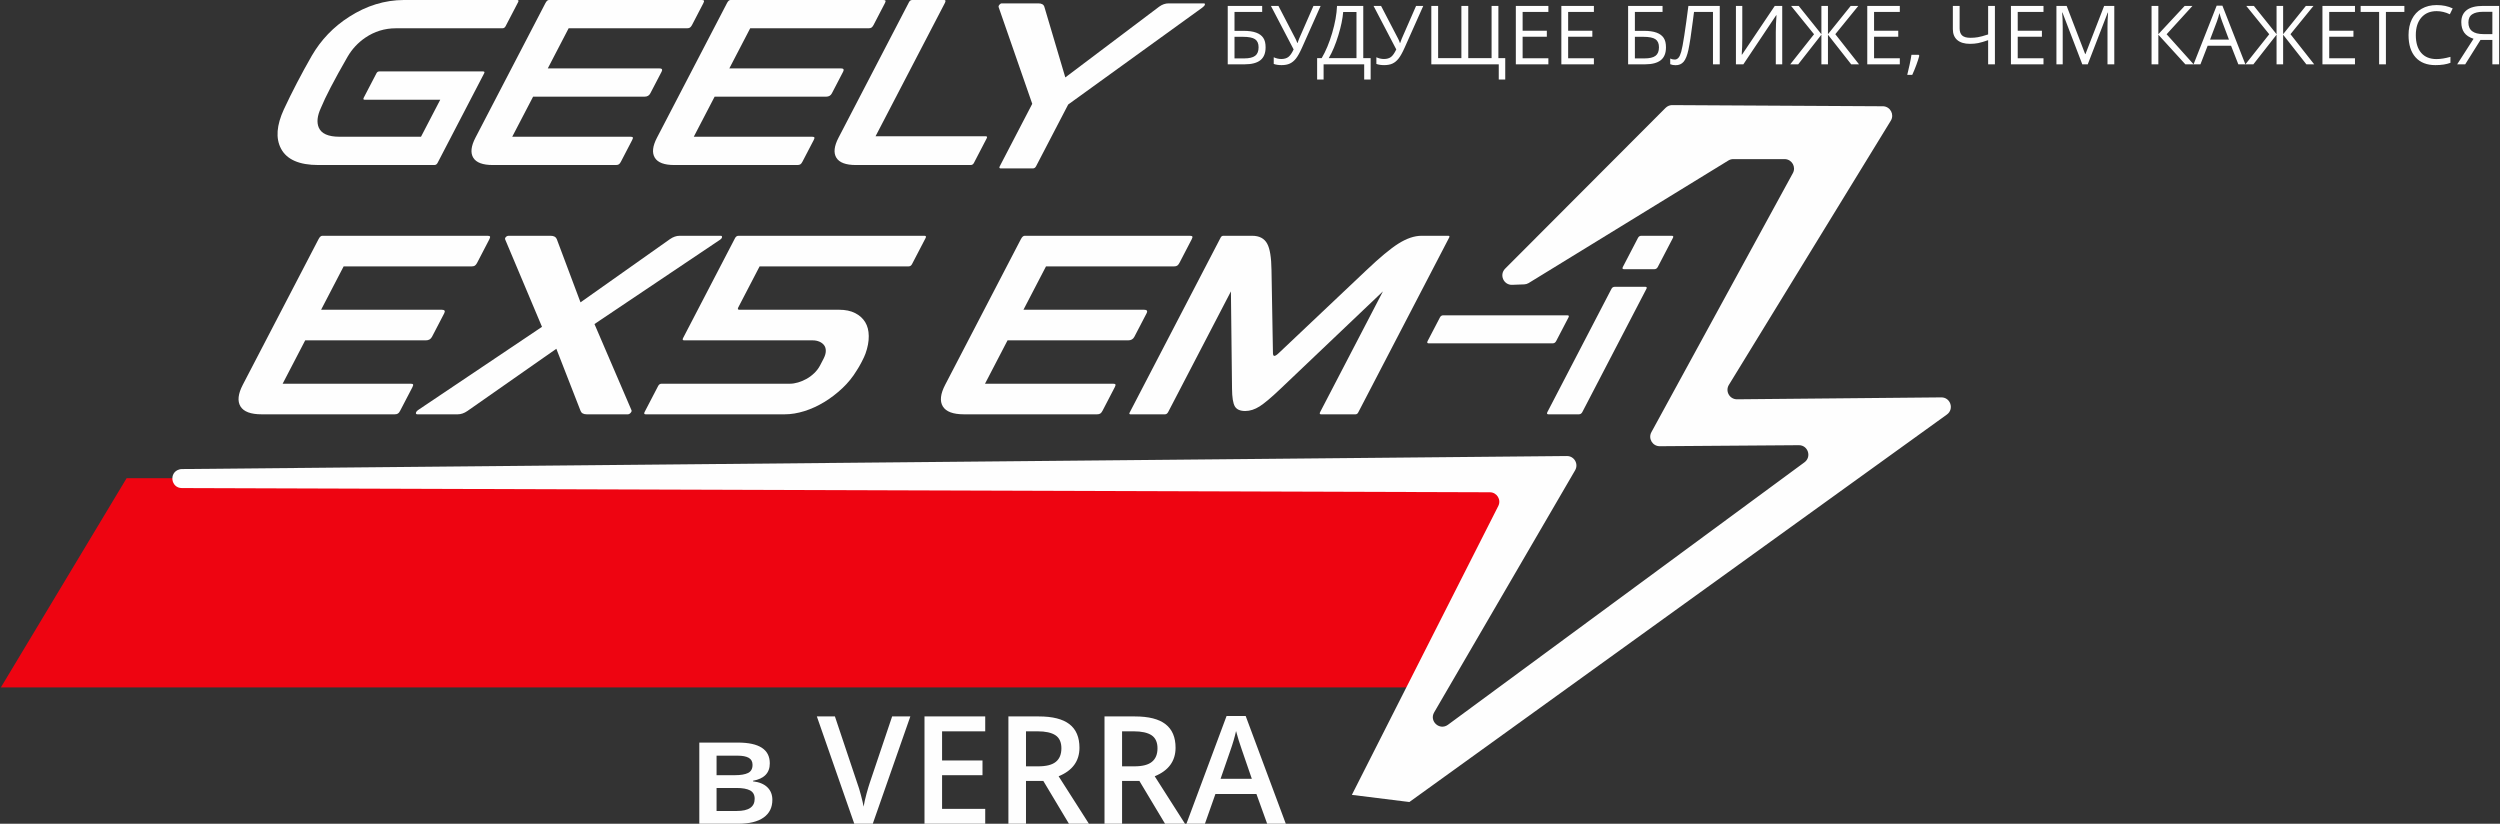 <?xml version="1.0" encoding="UTF-8"?> <svg xmlns="http://www.w3.org/2000/svg" width="2000" height="659" viewBox="0 0 2000 659" fill="none"><rect x="0" y="0" width="2000" height="659" fill="#333333" stroke="none"/><g clip-path="url(#clip0_849_10)"><path d="M1012.48 37.837C1012.48 42.475 1011.12 45.905 1008.36 48.127C1005.6 50.327 1001.43 51.449 995.869 51.449H982.192V4.724H1009.74V9.556H987.607V24.678H994.877C998.997 24.678 1002.34 25.153 1004.91 26.102C1007.5 27.051 1009.39 28.453 1010.62 30.287C1011.88 32.142 1012.48 34.666 1012.48 37.837ZM987.607 46.725H995.265C999.299 46.725 1002.25 46.056 1004.11 44.654C1005.94 43.273 1006.87 41.008 1006.87 37.816C1006.87 34.795 1005.92 32.66 1004.04 31.366C1002.17 30.093 998.911 29.446 994.23 29.446H987.607V46.725ZM1025.23 52.096C1022.88 52.096 1020.78 51.794 1018.99 51.147V45.819C1020.98 46.725 1022.98 47.199 1025.03 47.199C1027.39 47.199 1029.26 46.66 1030.69 45.581C1032.11 44.503 1033.51 42.497 1034.91 39.541L1016.73 4.724H1022.75L1036.53 31.279C1037.07 32.336 1037.48 33.35 1037.78 34.364H1038.04C1038.65 32.574 1039.06 31.43 1039.29 30.956L1050.77 4.724H1056.51L1041.6 38.161C1039.81 42.151 1038.19 45.042 1036.75 46.854C1035.3 48.666 1033.68 50.004 1031.89 50.845C1030.08 51.686 1027.86 52.096 1025.23 52.096ZM1096.52 63.616H1091.35V51.449H1058.88V63.616H1053.7V46.531H1057.33C1060.61 41.03 1063.41 34.299 1065.74 26.383C1068.07 18.487 1069.36 11.261 1069.62 4.724H1090.61V46.531H1096.52V63.616ZM1085.18 46.531V9.621H1074.54C1074.15 14.777 1072.88 20.989 1070.68 28.216C1068.48 35.443 1065.93 41.547 1063 46.531H1085.18ZM1107.33 52.096C1104.98 52.096 1102.89 51.794 1101.1 51.147V45.819C1103.08 46.725 1105.11 47.199 1107.16 47.199C1109.49 47.199 1111.37 46.66 1112.79 45.581C1114.21 44.503 1115.61 42.497 1117.02 39.541L1098.83 4.724H1104.85L1118.66 31.279C1119.17 32.336 1119.61 33.35 1119.89 34.364H1120.14C1120.75 32.574 1121.16 31.43 1121.4 30.956L1132.87 4.724H1138.61L1123.7 38.161C1121.91 42.151 1120.3 45.042 1118.85 46.854C1117.41 48.666 1115.81 50.004 1114 50.845C1112.21 51.686 1109.98 52.096 1107.33 52.096ZM1145.06 51.449V4.724H1150.5V46.531H1169.11V4.724H1174.61V46.531H1193.27V4.724H1198.71V46.531H1204.19V63.616H1199.01V51.449H1145.06ZM1238.7 51.449H1212.67V4.724H1238.7V9.556H1218.1V24.614H1237.47V29.402H1218.1V46.595H1238.7V51.449ZM1275.12 51.449H1249.08V4.724H1275.12V9.556H1254.52V24.614H1273.87V29.402H1254.52V46.595H1275.12V51.449ZM1332.78 37.837C1332.78 42.475 1331.42 45.905 1328.66 48.127C1325.9 50.327 1321.73 51.449 1316.17 51.449H1302.49V4.724H1330.04V9.556H1307.91V24.678H1315.18C1319.3 24.678 1322.64 25.153 1325.21 26.102C1327.8 27.051 1329.69 28.453 1330.92 30.287C1332.17 32.142 1332.78 34.666 1332.78 37.837ZM1307.91 46.725H1315.56C1319.6 46.725 1322.55 46.056 1324.41 44.654C1326.24 43.273 1327.17 41.008 1327.17 37.816C1327.17 34.795 1326.22 32.66 1324.34 31.366C1322.47 30.093 1319.21 29.446 1314.53 29.446H1307.91V46.725ZM1375.81 51.449H1370.38V9.556H1355.21L1354.22 17.236C1352.93 27.418 1351.78 34.882 1350.79 39.606C1349.8 44.309 1348.48 47.588 1346.87 49.443C1345.25 51.298 1343.11 52.204 1340.42 52.161C1338.84 52.161 1337.42 51.902 1336.17 51.363V46.833C1337.31 47.372 1338.52 47.652 1339.79 47.652C1340.91 47.652 1341.9 47.178 1342.75 46.25C1343.59 45.323 1344.32 43.726 1344.97 41.44C1345.64 39.153 1346.43 34.795 1347.43 28.389C1348.42 21.982 1349.52 14.086 1350.71 4.724H1375.81V51.449ZM1388.74 4.724H1393.83V30.697C1393.83 35.507 1393.68 39.822 1393.37 43.705H1393.63L1419.82 4.724H1425.78V51.449H1420.64V25.714C1420.64 21.442 1420.84 16.934 1421.2 12.231H1420.92L1394.69 51.449H1388.74V4.724ZM1451.23 27.396L1432.87 4.724H1438.96L1457.12 27.353V4.724H1462.36V27.353L1480.57 4.724H1486.65L1468.25 27.353L1487.21 51.449H1480.96L1462.36 27.763V51.449H1457.12V27.763L1438.57 51.449H1432.2L1451.23 27.396ZM1519.85 51.449H1493.81V4.724H1519.85V9.556H1499.25V24.614H1518.6V29.402H1499.25V46.595H1519.85V51.449ZM1534.97 43.856L1535.45 44.589C1534.89 46.725 1534.09 49.206 1533.05 52.01C1532.02 54.836 1530.92 57.468 1529.8 59.884H1525.8C1526.37 57.683 1527.01 54.944 1527.7 51.686C1528.39 48.429 1528.89 45.819 1529.15 43.856H1534.97ZM1595.93 51.449H1590.5V32.142C1587.33 33.264 1584.67 34.041 1582.58 34.472C1580.47 34.882 1578.27 35.076 1576.02 35.076C1571.6 35.076 1568.21 34.062 1565.84 32.056C1563.47 30.028 1562.28 27.094 1562.28 23.298V4.724H1567.7V22.672C1567.7 25.239 1568.39 27.159 1569.72 28.389C1571.08 29.618 1573.28 30.244 1576.33 30.244C1578.4 30.244 1580.38 30.093 1582.26 29.769C1584.16 29.467 1586.9 28.734 1590.5 27.547V4.724H1595.93V51.449ZM1634.79 51.449H1608.75V4.724H1634.79V9.556H1614.18V24.614H1633.53V29.402H1614.18V46.595H1634.79V51.449ZM1665.83 51.449L1649.97 10.009H1649.71C1650.02 13.31 1650.17 17.214 1650.17 21.723V51.449H1645.14V4.724H1653.32L1668.14 43.273H1668.37L1683.32 4.724H1691.43V51.449H1686V21.335C1686 17.883 1686.15 14.13 1686.45 10.074H1686.19L1670.21 51.449H1665.83ZM1754.88 51.449H1748.28L1726.68 27.763V51.449H1721.25V4.724H1726.68V27.353L1747.74 4.724H1753.97L1733.3 27.396L1754.88 51.449ZM1790.66 51.449L1784.84 36.586H1766.12L1760.36 51.449H1754.85L1773.34 4.509H1777.92L1796.29 51.449H1790.66ZM1783.16 31.689L1777.72 17.214C1777.01 15.381 1776.28 13.116 1775.54 10.462C1775.07 12.512 1774.4 14.755 1773.51 17.214L1768.04 31.689H1783.16ZM1815.39 27.396L1797.01 4.724H1803.09L1821.25 27.353V4.724H1826.5V27.353L1844.7 4.724H1850.79L1832.38 27.353L1851.35 51.449H1845.09L1826.5 27.763V51.449H1821.25V27.763L1802.7 51.449H1796.34L1815.39 27.396ZM1883.98 51.449H1857.95V4.724H1883.98V9.556H1863.38V24.614H1882.75V29.402H1863.38V46.595H1883.98V51.449ZM1908.73 51.449H1903.29V9.556H1888.51V4.724H1923.5V9.556H1908.73V51.449ZM1949.26 8.909C1944.13 8.909 1940.07 10.613 1937.09 14.043C1934.12 17.452 1932.65 22.133 1932.65 28.087C1932.65 34.191 1934.07 38.916 1936.94 42.259C1939.79 45.581 1943.89 47.264 1949.2 47.264C1952.45 47.264 1956.16 46.66 1960.35 45.495V50.263C1957.11 51.492 1953.12 52.096 1948.35 52.096C1941.47 52.096 1936.17 50.025 1932.43 45.84C1928.7 41.655 1926.83 35.723 1926.83 28.044C1926.83 23.211 1927.73 19.005 1929.52 15.381C1931.33 11.757 1933.92 8.952 1937.33 7.011C1940.72 5.048 1944.71 4.056 1949.33 4.056C1954.22 4.056 1958.52 4.962 1962.16 6.73L1959.87 11.412C1956.34 9.729 1952.8 8.909 1949.26 8.909ZM1984.4 31.948L1972.17 51.449H1965.74L1978.84 31.02C1975.41 29.92 1972.93 28.281 1971.37 26.081C1969.82 23.88 1969.04 21.097 1969.04 17.711C1969.04 13.547 1970.47 10.333 1973.36 8.089C1976.25 5.846 1980.63 4.724 1986.47 4.724H1999.31V51.449H1993.89V31.948H1984.4ZM1993.89 9.427H1986.64C1982.74 9.427 1979.78 10.096 1977.76 11.455C1975.73 12.792 1974.72 14.971 1974.72 17.991C1974.72 24.204 1978.75 27.288 1986.82 27.288H1993.89V9.427Z" fill="#FEFEFE"></path><path fill-rule="evenodd" clip-rule="evenodd" d="M101.304 382.535H1230.64L1141.98 549.932H0.692L101.304 382.535Z" fill="#EE0411"></path><path d="M1203.99 215.05L1332.37 86.395C1333.92 84.778 1336.14 83.915 1338.39 84.087L1506.73 85.015C1512.41 85.446 1515.6 91.702 1512.65 96.534L1383.11 307.896C1380 312.965 1383.69 319.48 1389.64 319.437L1553.01 317.905C1560.41 317.819 1563.51 327.31 1557.52 331.625L1127.5 641.613L1081.49 635.897L1198.62 404.818C1201.19 399.792 1197.52 393.838 1191.89 393.817L145.462 390.451C136.682 390.408 134.956 377.961 143.412 375.567C143.455 375.567 143.52 375.545 143.563 375.524C144.21 375.351 144.879 375.243 145.57 375.243L1253.48 364.824C1259.37 364.759 1263.06 371.145 1260.1 376.214L1147.33 569.886C1143.18 577.005 1151.73 584.685 1158.37 579.81L1443.59 369.829C1449.5 365.471 1446.4 356.087 1439.04 356.152L1327.82 356.972C1322.04 357.015 1318.35 350.824 1321.11 345.754L1434.3 138.492C1436.95 133.638 1433.67 127.684 1428.15 127.296H1387.16C1385.65 127.188 1384.14 127.555 1382.85 128.31L1222.85 226.483C1221.79 227.109 1220.58 227.454 1219.35 227.497L1209.75 227.864C1202.94 228.123 1199.29 219.969 1203.99 215.05Z" fill="#FEFEFE"></path><path d="M413.773 0C414.83 0.022 415.088 0.604 414.506 1.704L404.497 20.925C403.914 22.068 403.051 22.629 401.93 22.629H316.677C307.747 22.629 299.571 25.153 292.193 30.179C286.326 34.191 281.602 39.304 278.021 45.452C267.386 63.939 260.267 77.637 256.621 86.568C253.795 92.738 253.256 97.893 255.003 102.035C257.096 106.932 262.618 109.391 271.549 109.391H336.804L352.206 79.773H291.654C290.662 79.773 290.446 79.212 291.028 78.09L301.146 58.654C301.663 57.64 302.418 57.144 303.432 57.144H386.419C387.541 57.144 387.865 57.64 387.325 58.654L350.049 130.337C349.467 131.459 348.604 132.02 347.482 132.02H254.68C239.342 132.02 229.354 127.619 224.76 118.818C220.467 110.642 221.243 100.223 227.089 87.517C233.604 73.56 241.025 59.28 249.373 44.697C256.794 31.883 266.803 21.442 279.423 13.396C293.272 4.53 307.811 0.065 323.041 0L413.773 0Z" fill="#FEFEFE"></path><path d="M436.358 2.459C437.221 0.82 438.149 0 439.162 0H561.367C562.381 0 562.964 0.194 563.158 0.561C563.33 0.949 563.158 1.639 562.64 2.632L553.623 19.997C553.084 20.989 552.544 21.68 551.962 22.068C551.401 22.435 550.603 22.629 549.611 22.629H454.91L438.235 54.706H527.456C529.592 54.706 530.196 55.569 529.29 57.338L520.251 74.682C519.345 76.451 517.814 77.335 515.678 77.335H426.478L409.781 109.391H504.482C505.474 109.391 506.078 109.585 506.251 109.952C506.445 110.34 506.273 111.031 505.733 112.023L496.716 129.388C496.199 130.402 495.638 131.092 495.077 131.459C494.494 131.847 493.718 132.02 492.704 132.02H394.25C386.203 132.02 380.983 130.079 378.61 126.174C376.237 122.291 376.82 116.941 380.357 110.146L436.358 2.459Z" fill="#FEFEFE"></path><path d="M581.602 2.459C582.443 0.82 583.371 0 584.385 0H706.611C707.604 0 708.208 0.194 708.38 0.561C708.553 0.949 708.38 1.639 707.862 2.632L698.845 19.997C698.328 20.989 697.767 21.68 697.206 22.068C696.623 22.435 695.847 22.629 694.833 22.629H600.154L583.479 54.706H672.679C674.814 54.706 675.44 55.569 674.512 57.338L665.495 74.682C664.568 76.451 663.058 77.335 660.922 77.335H571.701L555.025 109.391H649.705C650.718 109.391 651.301 109.585 651.495 109.952C651.668 110.34 651.495 111.031 650.977 112.023L641.939 129.388C641.421 130.402 640.882 131.092 640.299 131.459C639.717 131.847 638.94 132.02 637.926 132.02H539.472C531.426 132.02 526.227 130.079 523.854 126.174C521.481 122.291 522.042 116.941 525.58 110.146L581.602 2.459Z" fill="#FEFEFE"></path><path d="M727.212 1.704C727.795 0.582 728.636 0.022 729.758 0H755.515C756.593 0.022 756.679 0.906 755.773 2.632L700.441 109.003H788.52C789.663 109.003 789.943 109.585 789.339 110.707L779.136 130.337C778.553 131.459 777.69 132.02 776.569 132.02H684.716C676.669 132.02 671.449 130.079 669.076 126.174C666.703 122.291 667.285 116.941 670.823 110.146L727.212 1.704Z" fill="#FEFEFE"></path><path d="M963.015 2.697C963.77 2.697 964.072 3.042 963.899 3.732C963.727 4.444 963.036 5.22 961.828 6.105L854.551 83.613L828.838 133.034C828.255 134.156 827.392 134.738 826.271 134.738H800.622C799.478 134.738 799.219 134.156 799.802 133.034L825.796 83.052L799.047 6.105C798.68 5.35 798.831 4.595 799.478 3.84C800.104 3.085 800.751 2.697 801.377 2.697H830.628C833.26 2.697 834.878 3.581 835.46 5.35L852.243 61.933L927.313 5.35C929.751 3.581 932.275 2.697 934.928 2.697H963.015Z" fill="#FEFEFE"></path><path d="M1253.83 252.24C1255.05 252.24 1255.38 252.78 1254.82 253.88L1244.94 272.841C1244.31 274.071 1243.36 274.675 1242.15 274.675H1142.99C1141.76 274.675 1141.48 274.071 1142.1 272.841L1151.98 253.88C1152.55 252.78 1153.45 252.24 1154.66 252.24H1253.83Z" fill="#FEFEFE"></path><path d="M254.852 191.278C255.78 189.509 256.772 188.625 257.872 188.625H390.087C391.165 188.625 391.812 188.84 392.006 189.25C392.201 189.66 392.006 190.394 391.446 191.494L381.695 210.261C381.113 211.34 380.53 212.095 379.905 212.505C379.279 212.915 378.438 213.109 377.338 213.109H274.914L256.88 247.796H353.393C355.701 247.796 356.37 248.746 355.377 250.644L345.605 269.433C344.613 271.331 342.974 272.281 340.665 272.281H244.153L226.119 306.968H328.542C329.62 306.968 330.268 307.162 330.462 307.572C330.656 307.982 330.462 308.737 329.901 309.816L320.129 328.583C319.568 329.683 318.986 330.438 318.36 330.827C317.734 331.237 316.893 331.452 315.793 331.452H209.292C200.577 331.452 194.947 329.338 192.38 325.132C189.813 320.904 190.439 315.122 194.257 307.788L254.852 191.278Z" fill="#FEFEFE"></path><path d="M576.554 188.625C577.374 188.625 577.719 189.013 577.611 189.746C577.482 190.502 577.007 191.149 576.187 191.688L475.576 259.23L505.194 328.173C505.453 328.734 505.237 329.403 504.547 330.223C503.835 331.042 503.102 331.452 502.282 331.452H469.428C466.839 331.452 465.2 330.568 464.488 328.799L445.073 279.011L373.908 328.799C371.34 330.568 368.773 331.452 366.185 331.452H333.956C333.007 331.452 332.597 331.042 332.748 330.223C332.899 329.403 333.698 328.519 335.164 327.569L433.597 261.473L404.194 191.688C403.871 191.019 404.022 190.329 404.647 189.66C405.273 188.97 406.071 188.625 407.02 188.625H440.478C443.045 188.625 444.707 189.509 445.418 191.278L464.402 241.886L535.999 191.278C538.566 189.509 541.133 188.625 543.722 188.625H576.554Z" fill="#FEFEFE"></path><path d="M739.573 188.625C740.803 188.625 741.083 189.25 740.457 190.458L729.628 211.275C729.003 212.505 728.075 213.109 726.846 213.109H607.682L590.597 245.963C589.972 247.192 590.274 247.796 591.482 247.796H671.255C676.303 247.796 680.552 248.681 684.068 250.45C687.563 252.219 690.26 254.635 692.136 257.698C694.013 260.761 694.962 264.472 695.005 268.808C695.07 273.165 694.186 277.868 692.395 282.894C691.813 284.533 690.777 286.777 689.289 289.624C687.8 292.472 686.506 294.715 685.384 296.355C682.278 301.532 678.46 306.256 673.93 310.528C669.378 314.82 664.524 318.531 659.369 321.659C654.213 324.787 648.906 327.203 643.47 328.907C638.012 330.611 632.792 331.452 627.744 331.452H516.563C515.333 331.452 515.053 330.827 515.678 329.619L526.507 308.802C527.133 307.572 528.06 306.968 529.29 306.968H632.123C634.022 306.968 636.136 306.623 638.465 305.954C640.795 305.264 643.06 304.315 645.261 303.085C647.461 301.856 649.51 300.324 651.409 298.49C653.328 296.657 654.882 294.586 656.09 292.278L658.851 286.971C660.037 284.663 660.641 282.592 660.641 280.758C660.663 278.903 660.188 277.372 659.261 276.164C658.333 274.934 657.06 273.985 655.443 273.294C653.825 272.626 652.077 272.281 650.157 272.281H547.324C546.116 272.281 545.814 271.677 546.461 270.447L588.052 190.458C588.677 189.25 589.605 188.625 590.835 188.625H739.573Z" fill="#FEFEFE"></path><path d="M816.736 191.278C817.663 189.509 818.677 188.625 819.756 188.625H951.97C953.049 188.625 953.696 188.84 953.89 189.25C954.084 189.66 953.89 190.394 953.329 191.494L943.578 210.261C943.018 211.34 942.414 212.095 941.788 212.505C941.184 212.915 940.321 213.109 939.221 213.109H836.798L818.763 247.796H915.276C917.584 247.796 918.253 248.746 917.261 250.644L907.489 269.433C906.496 271.331 904.857 272.281 902.549 272.281H806.036L788.002 306.968H890.425C891.504 306.968 892.151 307.162 892.345 307.572C892.539 307.982 892.345 308.737 891.784 309.816L882.034 328.583C881.451 329.683 880.869 330.438 880.243 330.827C879.618 331.237 878.776 331.452 877.676 331.452H771.176C762.482 331.452 756.83 329.338 754.263 325.132C751.696 320.904 752.322 315.122 756.162 307.788L816.736 191.278Z" fill="#FEFEFE"></path><path d="M996.171 328.799C992.094 328.799 989.333 327.569 987.887 325.132C986.442 322.673 985.687 317.991 985.622 311.045L984.738 233.106L934.54 329.619C933.914 330.805 933.095 331.409 932.038 331.452H904.318C903.433 331.431 903.239 330.935 903.735 330.029L976.519 190.07C977.015 189.121 977.727 188.625 978.698 188.625H1001.76C1007.45 188.625 1011.47 190.739 1013.75 194.945C1015.93 198.915 1017.07 205.969 1017.2 216.172L1018.35 281.88C1018.3 283.778 1018.69 284.728 1019.51 284.728C1020.33 284.728 1021.69 283.778 1023.63 281.88L1093.11 216.172C1103.86 205.969 1112.36 198.915 1118.63 194.945C1125.3 190.739 1131.51 188.625 1137.23 188.625H1158.65C1159.6 188.625 1159.82 189.121 1159.32 190.07L1086.54 330.029C1086.06 330.935 1085.35 331.431 1084.44 331.452H1056.74C1055.71 331.409 1055.52 330.805 1056.14 329.619L1106.34 233.106L1024.39 311.045C1017.1 317.991 1011.53 322.673 1007.67 325.132C1003.81 327.569 999.989 328.799 996.171 328.799Z" fill="#FEFEFE"></path><path d="M1316.15 229.439C1317.38 229.439 1317.7 229.978 1317.14 231.057L1265.88 329.619C1265.26 330.805 1264.37 331.409 1263.19 331.452H1238.7C1237.56 331.409 1237.3 330.805 1237.93 329.619L1289.18 231.057C1289.74 229.978 1290.65 229.439 1291.88 229.439H1316.15ZM1337.37 188.625C1338.58 188.625 1338.93 189.164 1338.37 190.264L1326.26 213.519C1325.62 214.748 1324.69 215.352 1323.46 215.352H1299.19C1297.96 215.352 1297.66 214.748 1298.31 213.519L1310.41 190.264C1310.97 189.164 1311.88 188.625 1313.08 188.625H1337.37Z" fill="#FEFEFE"></path><path d="M615.837 610.679C615.837 618.359 611.35 622.975 602.376 624.614V625.067C607.402 625.65 611.22 627.225 613.895 629.813C616.549 632.402 617.886 635.745 617.886 639.866C617.886 646.014 615.556 650.716 610.854 654.038C606.194 657.339 599.377 659 590.468 659H559.448V594.069H590.339C607.337 594.069 615.837 599.591 615.837 610.679ZM603.735 639.024C603.735 635.897 602.527 633.675 600.089 632.337C597.652 631.043 594.028 630.374 589.174 630.374H573.254V648.775H589.519C598.989 648.775 603.735 645.539 603.735 639.024ZM602.031 611.887C602.031 609.277 601.017 607.4 598.989 606.257C596.983 605.113 593.984 604.531 589.994 604.531H573.254V620.149H587.923C592.561 620.149 596.055 619.545 598.45 618.38C600.844 617.172 602.031 615.015 602.031 611.887ZM713.708 573.144H728.269L698.22 659H683.421L653.48 573.144H667.933L685.816 626.534C686.765 629.08 687.779 632.337 688.814 636.349C689.871 640.383 690.562 643.36 690.885 645.323C691.382 642.346 692.158 638.895 693.215 634.969C694.294 631.064 695.157 628.174 695.804 626.297L713.708 573.144ZM788.175 659H739.595V573.144H788.175V585.052H753.66V608.371H785.996V620.149H753.66V647.092H788.175V659ZM820.791 613.073H830.52C837.057 613.073 841.781 611.865 844.715 609.428C847.67 607.012 849.115 603.409 849.115 598.642C849.115 593.81 847.541 590.315 844.369 588.201C841.198 586.109 836.409 585.052 830.046 585.052H820.791V613.073ZM820.791 624.722V659H806.726V573.144H830.995C842.061 573.144 850.259 575.215 855.587 579.378C860.915 583.52 863.568 589.797 863.568 598.167C863.568 608.845 858.003 616.482 846.893 621.012L871.14 659H855.155L834.641 624.722H820.791ZM897.652 613.073H907.403C913.939 613.073 918.663 611.865 921.575 609.428C924.531 607.012 925.998 603.409 925.998 598.642C925.998 593.81 924.401 590.315 921.252 588.201C918.081 586.109 913.292 585.052 906.906 585.052H897.652V613.073ZM897.652 624.722V659H883.609V573.144H907.856C918.944 573.144 927.141 575.215 932.447 579.378C937.776 583.52 940.451 589.797 940.451 598.167C940.451 608.845 934.864 616.482 923.776 621.012L948.001 659H932.038L911.501 624.722H897.652ZM1013.73 659L1005.14 635.185H972.334L963.942 659H949.144L981.265 572.777H996.538L1028.64 659H1013.73ZM1001.46 623.04L993.431 599.677C992.827 598.103 992.029 595.643 990.972 592.278C989.937 588.913 989.246 586.454 988.836 584.857C987.779 589.689 986.226 594.953 984.199 600.67L976.454 623.04H1001.46Z" fill="#FEFEFE"></path></g><defs><clipPath id="clip0_849_10"><rect width="2000" height="659" fill="white"></rect></clipPath></defs></svg> 